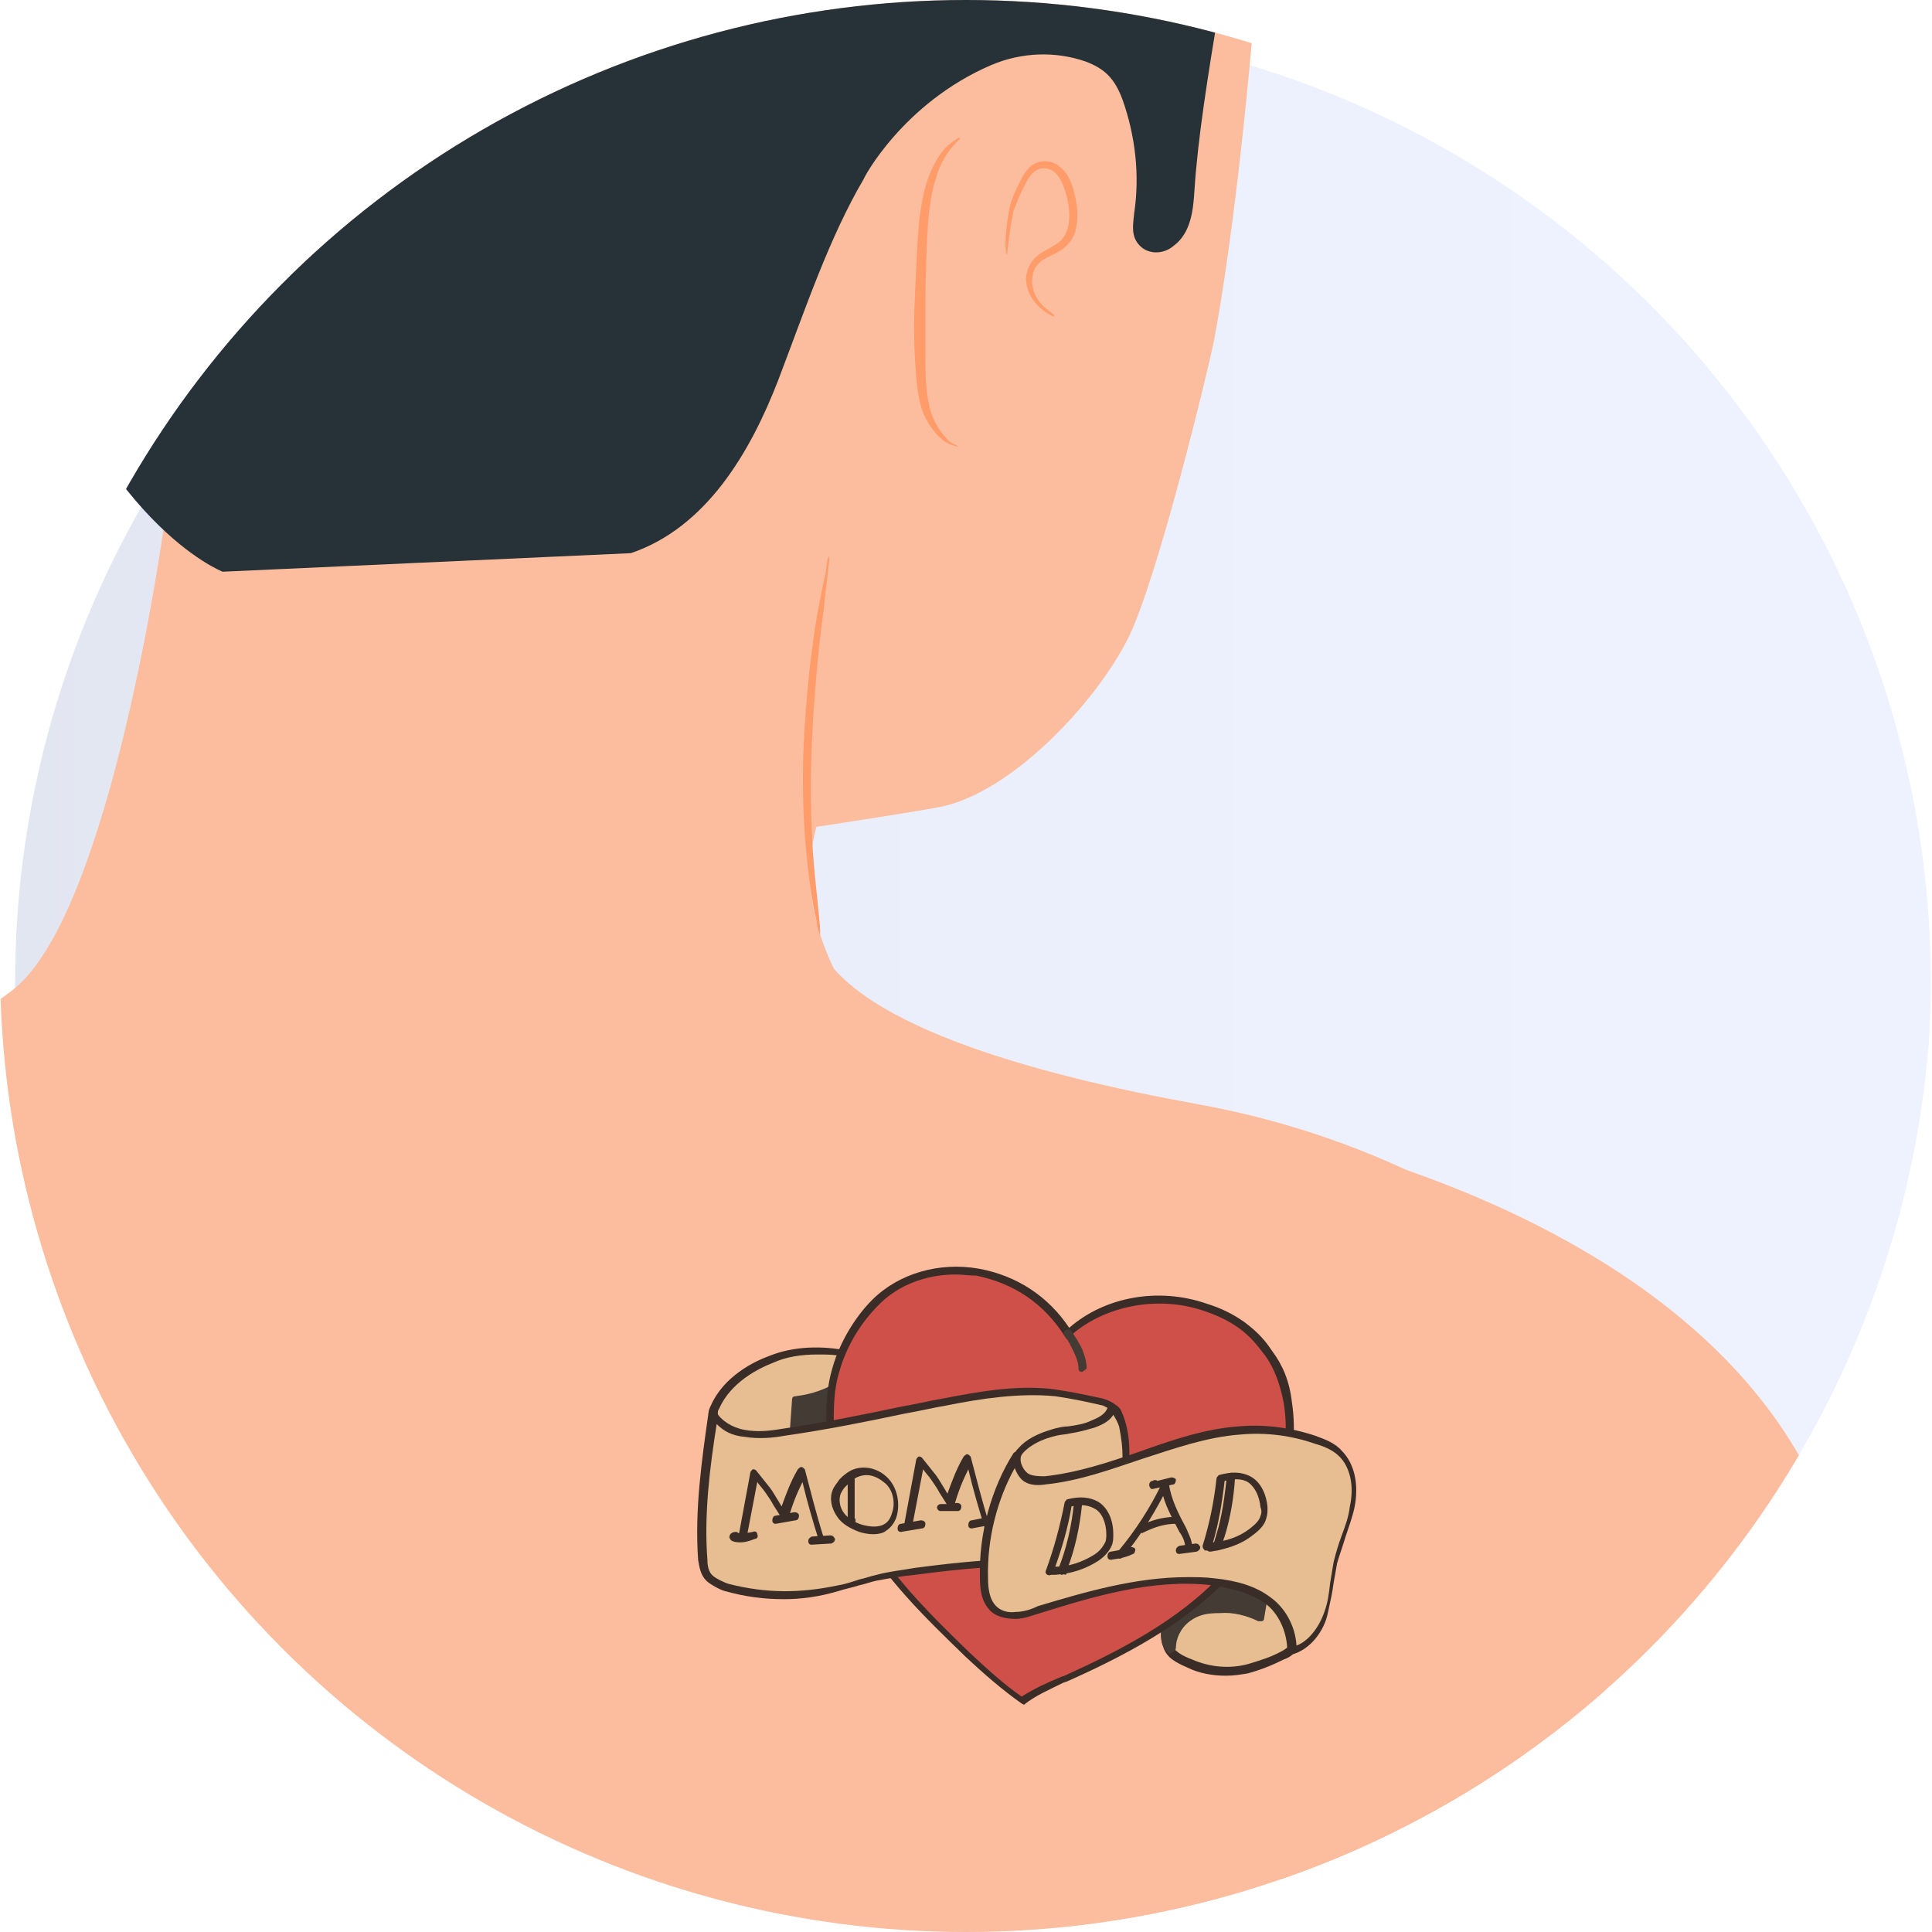 <?xml version="1.0" encoding="utf-8"?>
<!-- Generator: Adobe Illustrator 25.4.8, SVG Export Plug-In . SVG Version: 6.00 Build 0)  -->
<svg version="1.1" id="Layer_1" xmlns="http://www.w3.org/2000/svg" xmlns:xlink="http://www.w3.org/1999/xlink" x="0px" y="0px"
	 viewBox="0 0 166.6 166.6" style="enable-background:new 0 0 166.6 166.6;" xml:space="preserve">
<style type="text/css">
	.st0{clip-path:url(#SVGID_00000015339351015519822160000003972279242927309233_);}
	.st1{opacity:0.18;}
	.st2{fill:url(#SVGID_00000025439553750483339330000012409580363012245691_);}
	.st3{fill:#FBBD9D;}
	.st4{fill:#FF9C6A;}
	.st5{fill:#263238;}
	.st6{fill:#FF735D;}
	.st7{fill:#375A64;}
	.st8{opacity:0.84;}
	.st9{fill:#E2BE8E;}
	.st10{fill:#171111;}
	.st11{fill:#222220;}
	.st12{fill:#C63B38;}
</style>
<g>
	<g>
		<defs>
			<circle id="SVGID_1_" cx="83.3" cy="83.3" r="83.3"/>
		</defs>
		<clipPath id="SVGID_00000060022144619389460850000016793059054595212456_">
			<use xlink:href="#SVGID_1_"  style="overflow:visible;"/>
		</clipPath>
		<g style="clip-path:url(#SVGID_00000060022144619389460850000016793059054595212456_);">
			<g class="st1">
				
					<linearGradient id="SVGID_00000106847024171155469640000013486987618500715162_" gradientUnits="userSpaceOnUse" x1="1.297" y1="996.697" x2="166.5" y2="996.697" gradientTransform="matrix(1 0 0 1 0 -912)">
					<stop  offset="0" style="stop-color:#5F74B1"/>
					<stop  offset="0.247" style="stop-color:#7A90D2"/>
					<stop  offset="0.49" style="stop-color:#8FA6EB"/>
					<stop  offset="0.713" style="stop-color:#9CB3FA"/>
					<stop  offset="0.894" style="stop-color:#A0B7FF"/>
				</linearGradient>
				<circle style="fill:url(#SVGID_00000106847024171155469640000013486987618500715162_);" cx="83.9" cy="84.7" r="82.6"/>
			</g>
			<g>
				<g>
					<path class="st3" d="M140.2,113.8c-10.2-9.8-23.1-16.1-37-18.6c-13.8-2.5-30.7-7-33-14.6c-3.6-11.6-1.5-27.6-1.5-27.6
						l-54.6-7.4c0,0-4.5,32.7-12.8,39.6s-34.9,12-40.6,16.6c-5.6,4.6-32.4,40.3-32.4,40.3S-52,201.5-51,209.4
						c0.9,7.9,15.7,82,15.7,92.9c-0.1,10.9-9.1,28.5-9.1,28.5h159.3l-9.7-32c1.2-3.1,18.8-109.9,22.3-123.6c0.2,0.3,0.4,0.5,0.5,0.6
						l18.5-53.6C145.8,120,143.4,116.9,140.2,113.8z"/>
				</g>
				<g>
					<g>
						<g>
							<path class="st4" d="M37.2,303c-0.2,0-0.6-19.4-0.9-43.3c-0.3-23.9-0.4-43.3-0.2-43.3c0.2,0,0.6,19.4,0.9,43.3
								C37.3,283.6,37.4,303,37.2,303z"/>
						</g>
					</g>
				</g>
				<g>
					<g>
						<g>
							<path class="st4" d="M20.1,163.2c0,0,0,0.8-0.1,2.3c0,0.7-0.1,1.6-0.3,2.7c-0.2,1-0.3,2.2-0.6,3.5c-0.3,1.3-0.6,2.7-1,4.2
								c-0.4,1.5-1,3.1-1.6,4.7c-1.3,3.3-3,6.7-5.1,10.2c-2.2,3.4-4.6,6.4-6.9,9c-1.2,1.2-2.4,2.5-3.6,3.5c-1.1,1.1-2.3,2-3.3,2.8
								c-1,0.8-2,1.5-2.9,2.1s-1.6,1.1-2.3,1.4c-1.3,0.7-2,1.1-2,1.1s0.6-0.5,1.9-1.3c0.6-0.4,1.4-0.9,2.2-1.5s1.8-1.3,2.8-2.1
								c1-0.8,2.1-1.7,3.2-2.8c1.2-1,2.3-2.2,3.5-3.5c2.3-2.6,4.7-5.6,6.8-8.9c2.1-3.4,3.8-6.8,5.1-10c0.6-1.6,1.2-3.2,1.6-4.6
								c0.5-1.5,0.8-2.9,1.1-4.1c0.3-1.3,0.5-2.4,0.7-3.5c0.2-1,0.3-1.9,0.4-2.6C19.9,164,20,163.2,20.1,163.2z"/>
						</g>
					</g>
				</g>
				<g>
					<g>
						<path class="st3" d="M105.3,96.7c0,0,43.4,6.5,52.9,35.7c11.2,34.6,30.3,167.1,27.5,183.3c-0.4,2.4-2.5,15.3-2.5,15.3h-46.5
							l1.7-23.1c0,0-17.7-101.1-18.7-107.5s-6.9-6.4-6.9-6.4L105.3,96.7z"/>
					</g>
					<g>
						<g>
							<path class="st4" d="M128.3,155.8c0,0,0,0.3,0,0.8c0,0.5-0.1,1.3-0.2,2.2c-0.2,1.9-0.4,4.6-0.8,8c-0.7,6.7-1.9,16-3.5,26.1
								s-3.4,19.4-4.8,25.9c-0.7,3.3-1.3,6-1.7,7.8c-0.2,0.9-0.4,1.6-0.5,2.1c-0.1,0.5-0.2,0.7-0.2,0.7s0-0.3,0.1-0.8
								c0.1-0.5,0.2-1.2,0.4-2.1c0.4-1.9,0.9-4.6,1.6-7.9c1.3-6.6,3-15.8,4.6-25.9s2.8-19.4,3.6-26.1c0.4-3.3,0.7-6,0.9-8
								c0.1-0.9,0.2-1.6,0.3-2.2C128.2,156.1,128.3,155.8,128.3,155.8z"/>
						</g>
					</g>
				</g>
				<g>
					<g>
						<path class="st3" d="M-25,96.1c0,0-48.8,8.7-64.5,37.5c-17.5,31.9-28.5,163.7-25.7,179.9c0.4,2.4,2.8,17.5,2.8,17.5h46.4
							l-1.9-25.3c0,0,17.7-101.1,18.7-107.5c1-6.5,6.9-6.4,6.9-6.4L-25,96.1z"/>
					</g>
					<g>
						<g>
							<path class="st4" d="M-59.7,156.2c0,0,0.1,0.3,0.1,0.8c0.1,0.6,0.2,1.3,0.3,2.3c0.2,2,0.6,4.8,1.1,8.4
								c1,7.1,2.5,16.8,4.4,27.4c1.9,10.7,3.6,20.4,4.7,27.3c0.6,3.5,1,6.4,1.3,8.3c0.1,1,0.2,1.7,0.3,2.3c0.1,0.5,0.1,0.8,0.1,0.8
								s-0.1-0.3-0.2-0.8c-0.1-0.6-0.2-1.3-0.4-2.3c-0.3-2-0.8-4.8-1.4-8.3c-1.3-7.1-3-16.7-4.9-27.3c-1.9-10.7-3.4-20.4-4.2-27.4
								c-0.4-3.5-0.8-6.4-0.9-8.4c-0.1-1-0.1-1.7-0.2-2.3C-59.7,156.5-59.7,156.2-59.7,156.2z"/>
						</g>
					</g>
				</g>
			</g>
			<g>
				<g>
					<g>
						<path class="st3" d="M104.7,29.3c3.2-16.9,7.8-67.9,1.1-67.9L30.6,9.1C22.2,28.9,10.3,72,10.3,72l66.2,18.7
							c-5.4-6.8-7.8-13.2-6.1-19.4c0,0,7.3-1.1,10.6-1.7c6.2-1.2,13.5-9,16.3-14.6C99.9,49.7,104.3,31.4,104.7,29.3z"/>
					</g>
				</g>
				<g>
					<g>
						<path class="st5" d="M85.5,5.6c2.6-1.1,5.5-1.2,8.1-0.3c1.6,0.6,2.5,1.4,3.2,3.3c1.1,3.1,1.5,6.5,1,9.8c-0.1,1-0.3,2,0.5,2.8
							c0.8,0.8,2.1,0.7,2.9,0c1.5-1.1,1.7-3.1,1.8-4.8c0.6-9.2,3.5-21.3,4.1-30.6l0,0c0.2-0.9,0.3-1.9,0.5-2.8
							c1.9-12.8,2.1-21.5-4.8-36.5c-6.9-15.1-27.8-22.3-39.2-25c-11.4-2.7-26.3-1-42.9,7.8C4.1-62.2-3.9-31.2-3.9-31.2
							s-2.2,5.1-2,19.4C-5.8,2.4-5,3.2,1.8,24.2c6.7,21,17.4,25.1,17.4,25.1l35.2-1.6c6.5-2.2,10.3-8.7,12.7-14.9
							c2.4-6.3,4.4-12.3,7.4-17.4C74.4,15.5,77.8,8.9,85.5,5.6z"/>
					</g>
				</g>
				<g>
					<g>
						<path class="st6" d="M4.4-62.1c8.1-3.5,16-2.6,21.3,4.7c4.6,6.2,6.8,13.1,5,20.5c-1.8,7.5-8.9,13.6-16.6,13.5
							c-4.8,0.1-9.3-2.2-12.8-5.4c-5.1-4.8-8-12.1-7-19C-4.6-54.8-2.4-60,4.4-62.1"/>
					</g>
				</g>
				<g>
					<g>
						<path class="st5" d="M27.6-41.4c-3.7-9.4-7.3-19.2-18.3-22.1c-18.5-6.4-24.7-3.3-33.6,1c-5.3,2.5-10.2,11.7-11.8,17.3
							c-1.8,6.5,0.1,13.6,4.2,18.9s10.2,8.8,16.7,10.4c1.6,0.4,3.4,0.8,4.7,1.8c2.7,2.2,2.5,6.7,0.4,9.5s-5.4,4.4-8.6,5.8
							c8.8,3.7,20,0.4,25.4-7.4C7-1.8,5.2,2.8,2.1,6.1c9.5-3.4,18-9.9,22.9-18.6S31.3-32.1,27.6-41.4z"/>
					</g>
				</g>
				<g>
					<g>
						<g>
							<path class="st7" d="M9.4-63.5c0,0,0.1,0,0.4,0.1c0.3,0.1,0.7,0.2,1.2,0.3c1,0.3,2.5,0.9,4.2,1.9s3.7,2.7,5.4,4.9
								c1.8,2.3,3.4,5.1,4.8,8.4c0.7,1.6,1.4,3.4,2.2,5.2c0.7,1.8,1.4,3.8,1.9,5.9c0.9,4.2,1,8.8,0.1,13.5
								c-0.9,4.7-2.8,9.5-5.8,13.7c-3,4.3-6.9,8.1-11.5,11.1c-3.2,2.1-6.5,3.7-10,5L0.8,7l1-1.1C5,2.5,6.6-2.1,6.5-6.4l0.7,0.2
								C4-1.7-0.8,1.1-5.5,2.2s-9.4,0.7-13.2-0.9l-0.6-0.2l0.6-0.2c3.6-1.6,6.9-3.3,8.7-6c1.7-2.6,1.7-5.7,0.7-7.6
								c-1.1-1.9-3-2.5-4.1-2.8c-0.5-0.2-1-0.3-1.3-0.4C-15-16-15.1-16-15.1-16s0.2,0,0.5,0.1c0.3,0.1,0.7,0.2,1.3,0.3
								c0.6,0.1,1.3,0.3,2.1,0.7c0.8,0.4,1.6,1.1,2.2,2.1c1.2,2,1.2,5.2-0.6,8s-5.2,4.6-8.8,6.2V0.9c3.6,1.4,8.1,1.9,12.7,0.7
								c4.6-1.1,9.2-3.8,12.3-8.2l0.6-0.8v1.1C7.3-1.9,5.6,2.8,2.4,6.4L2,5.8C5.4,4.6,8.7,3,11.8,0.9c4.5-3,8.4-6.7,11.3-10.9
								s4.8-8.9,5.7-13.5c0.9-4.6,0.8-9.2,0-13.3c-0.4-2.1-1.1-4-1.8-5.8s-1.4-3.6-2.1-5.2c-1.4-3.3-3-6.1-4.7-8.4
								c-1.7-2.3-3.6-3.9-5.3-5C11.6-63,9.3-63.4,9.4-63.5z"/>
						</g>
					</g>
				</g>
				<g>
					<g>
						<g>
							<path class="st7" d="M24.2-41.3c0,0,0,0.1-0.1,0.3c-0.1,0.2-0.2,0.5-0.4,0.9c-0.3,0.8-0.9,1.9-1.6,3.3
								c-1.6,2.8-4.1,6.7-8.4,10.5C11.7-24.4,9-22.6,6-21.2c-3.1,1.4-6.7,2.4-10.5,2.6s-7.9-0.4-11.6-2.2c-3.8-1.7-7.1-4.8-9.3-8.6
								s-3.2-8.2-2.6-12.4c0.5-4.2,2.7-7.8,5.3-10.6c2.6-2.8,5.7-4.8,8.7-6.2s6.1-2.3,8.9-2.8c5.6-1,10.3-0.4,13.4,0.3
								c0.8,0.2,1.5,0.4,2,0.5c0.6,0.2,1.1,0.3,1.5,0.5c0.4,0.1,0.6,0.3,0.9,0.3c0.2,0.1,0.3,0.1,0.3,0.1s-0.1,0-0.3-0.1
								c-0.2-0.1-0.5-0.2-0.9-0.3c-0.4-0.1-0.9-0.3-1.5-0.4c-0.6-0.2-1.3-0.3-2-0.5C5.2-61.5,0.5-61.9-5-60.9
								c-2.8,0.5-5.8,1.4-8.8,2.8s-6,3.4-8.5,6.1s-4.6,6.2-5.1,10.2s0.4,8.3,2.6,11.9c2.1,3.7,5.3,6.6,9,8.3
								c3.6,1.7,7.6,2.3,11.3,2.2s7.2-1.1,10.2-2.4c3-1.4,5.6-3.1,7.7-4.9c4.3-3.7,6.9-7.6,8.5-10.3c0.8-1.4,1.4-2.5,1.7-3.2
								c0.2-0.3,0.3-0.6,0.4-0.9C24.1-41.2,24.1-41.3,24.2-41.3z"/>
						</g>
					</g>
				</g>
				<g>
					<g>
						<g>
							<path class="st7" d="M28.1-43.9c0,0,0.3-0.1,0.9-0.2c0.6-0.1,1.4-0.3,2.6-0.3c2.2-0.2,5.5-0.4,9.5-0.1
								c8,0.5,18.9,3.4,29.6,9.2s19.5,12.8,25.5,17.8c3.1,2.6,5.5,4.7,7.2,6.1c0.8,0.7,1.4,1.3,1.9,1.7c0.4,0.4,0.7,0.6,0.6,0.6
								c0,0-0.3-0.2-0.7-0.5c-0.5-0.4-1.2-0.9-2-1.6c-1.8-1.5-4.3-3.5-7.3-6c-6.2-5-14.9-11.8-25.5-17.6S49-43.5,41.1-44.1
								c-4-0.4-7.2-0.3-9.4-0.2c-1.1,0-2,0.2-2.6,0.2C28.4-43.9,28.1-43.9,28.1-43.9z"/>
						</g>
					</g>
				</g>
				<g>
					<g>
						<g>
							<path class="st7" d="M105.8-45.4c0,0-0.3,0-0.8-0.2c-0.6-0.2-1.3-0.4-2.1-0.7c-0.9-0.3-2.1-0.7-3.4-1.1
								c-1.3-0.4-2.8-0.9-4.5-1.4c-1.7-0.5-3.5-1-5.6-1.4c-2-0.5-4.2-0.9-6.4-1.3c-4.6-0.8-9.6-1.4-15-1.7
								c-5.3-0.3-10.4-0.2-15.1,0.1c-2.3,0.2-4.5,0.3-6.6,0.6c-2.1,0.2-4,0.5-5.7,0.8c-1.7,0.2-3.3,0.6-4.7,0.8
								c-1.4,0.2-2.5,0.5-3.5,0.7c-0.9,0.2-1.6,0.4-2.2,0.5c-0.5,0.1-0.8,0.1-0.8,0.1s0.3-0.1,0.7-0.3c0.6-0.2,1.3-0.4,2.2-0.6
								c0.9-0.3,2.1-0.6,3.5-0.9c1.4-0.3,2.9-0.7,4.7-0.9c1.7-0.3,3.6-0.6,5.7-0.9c2.1-0.3,4.3-0.5,6.6-0.7
								c4.7-0.3,9.8-0.4,15.2-0.1s10.5,1,15,1.8c2.3,0.5,4.5,0.9,6.5,1.4s3.9,1,5.6,1.5s3.2,1,4.5,1.5c1.3,0.4,2.5,0.9,3.4,1.2
								s1.5,0.6,2.1,0.9C105.5-45.5,105.8-45.4,105.8-45.4z"/>
						</g>
					</g>
				</g>
				<g>
					<g>
						<g>
							<path class="st4" d="M71.5,48c0.1,0-0.2,1.8-0.5,4.8c-0.4,2.9-0.8,7-1,11.5c-0.2,4.5,0,8.6,0.3,11.5s0.5,4.7,0.4,4.8
								c0,0-0.2-0.4-0.3-1.2c-0.2-0.8-0.4-2-0.6-3.5c-0.4-2.9-0.7-7-0.5-11.6c0.2-4.5,0.7-8.6,1.2-11.5c0.3-1.5,0.5-2.6,0.7-3.4
								C71.3,48.4,71.4,48,71.5,48z"/>
						</g>
					</g>
				</g>
				<g>
					<g>
						<g>
							<path class="st4" d="M82.6,38.5c0,0-0.4,0-1.1-0.4c-0.6-0.4-1.4-1.3-1.9-2.5c-0.5-1.3-0.6-2.9-0.7-4.6
								c-0.1-1.7-0.1-3.6,0-5.6c0.2-4,0.2-7.6,1.2-10.2c0.5-1.3,1.1-2.2,1.7-2.7s0.9-0.7,1-0.6c0.1,0.1-1.4,1-2.1,3.5
								c-0.8,2.4-0.8,6.1-0.9,10.1c0,2,0,3.9,0,5.6c0,1.7,0.1,3.3,0.5,4.5c0.4,1.2,1.1,2,1.6,2.5C82.2,38.3,82.6,38.4,82.6,38.5z"/>
						</g>
					</g>
				</g>
				<g>
					<g>
						<g>
							<path class="st4" d="M86.8,22c0,0-0.1-0.4-0.1-1c0-0.7,0.1-1.6,0.3-2.8c0.1-0.6,0.3-1.2,0.6-1.8c0.3-0.6,0.6-1.4,1.2-2
								c0.3-0.3,0.8-0.5,1.3-0.5s1,0.2,1.3,0.5c0.8,0.6,1.1,1.6,1.3,2.5c0.2,0.9,0.3,1.8,0.1,2.7c-0.1,0.9-0.8,1.7-1.5,2.1
								c-0.7,0.4-1.4,0.6-1.8,1.1c-0.4,0.4-0.5,1-0.5,1.6c0.1,1.1,0.7,1.8,1.2,2.2c0.5,0.4,0.8,0.6,0.7,0.7c0,0-0.4-0.1-0.9-0.5
								s-1.3-1.1-1.5-2.4c-0.1-0.6,0.1-1.4,0.6-2c0.5-0.6,1.3-0.9,1.9-1.3c1.3-0.7,1.4-2.5,1-4.1c-0.2-0.8-0.5-1.6-1-2.1
								c-0.6-0.5-1.3-0.5-1.8-0.1c-0.5,0.4-0.8,1.1-1.1,1.7c-0.3,0.6-0.5,1.2-0.7,1.7C86.9,20.6,86.9,22,86.8,22z"/>
						</g>
					</g>
				</g>
			</g>
			<g class="st8">
				<g>
					<g>
						<g>
							<g>
								<path class="st9" d="M62.3,122.9c-0.3-0.2-0.7-0.7-0.7-1.1c0-0.2,0.1-0.4,0.2-0.6c0.9-2,2.9-3.4,4.9-4.1
									c2.1-0.8,4.5-0.9,6.6-0.4c0.6,0.1,1,0.3,1.3,0.8c0.2,0.3,0.2,0.9,0.1,1.3c-0.1,1.3-0.2,2.5-0.3,3.8c-2.2,0.4-4.4,0.7-6.7,1
									c-0.9,0.1-1.9,0.2-2.8,0.2C63.9,123.7,62.9,123.5,62.3,122.9z"/>
								<path class="st10" d="M65.4,124.2c-0.2,0-0.4,0-0.6,0c-1.1-0.1-2.1-0.4-2.8-1l0,0c-0.3-0.2-0.8-0.8-0.9-1.3
									c0-0.3,0.1-0.5,0.2-0.7c1.1-2.5,3.7-3.8,5.1-4.3c2-0.8,4.5-0.9,6.8-0.4c0.6,0.1,1.2,0.3,1.5,1c0.2,0.3,0.2,0.8,0.2,1.5
									c-0.1,0.6-0.1,1.3-0.1,1.9c0,0.6-0.1,1.2-0.1,1.9c0,0.2-0.1,0.3-0.3,0.3c-2.2,0.4-4.5,0.7-6.7,1
									C67,124,66.2,124.2,65.4,124.2z M70.5,116.8c-1.4,0-2.7,0.2-3.8,0.7c-1.3,0.5-3.7,1.7-4.7,4c-0.1,0.1-0.1,0.3-0.1,0.4
									c0,0.2,0.3,0.6,0.6,0.8l0,0c0.6,0.5,1.4,0.8,2.4,0.8c0.9,0.1,1.7,0,2.7-0.2c2.1-0.3,4.3-0.6,6.4-1c0-0.6,0.1-1.1,0.1-1.6
									c0-0.6,0.1-1.2,0.1-1.9c0-0.5,0-0.9-0.1-1.1c-0.2-0.3-0.5-0.5-1-0.6C72.3,116.8,71.4,116.8,70.5,116.8z"/>
							</g>
							<g>
								<path class="st11" d="M74.3,117.3c0.3,0.4,0.4,1.2,0.4,1.8c0.1,1.3-0.1,2.3-0.4,3.5c0,0.1,0,0.1,0,0.2s-0.1,0.1-0.2,0.1
									c-1.9,0.3-3.8,0.6-5.6,0.8c0.1-0.9,0.1-1.9,0.2-2.8c2-0.2,4-1,5.3-2.8C74,117.8,74.1,117.4,74.3,117.3z"/>
								<path class="st11" d="M68.4,123.9c-0.1,0-0.2,0-0.2-0.1c-0.1-0.1-0.1-0.2-0.1-0.3l0.2-2.8c0-0.2,0.1-0.3,0.3-0.3
									c1.6-0.2,3.7-0.8,5.1-2.7c0-0.1,0.1-0.1,0.1-0.2c0.1-0.2,0.2-0.4,0.4-0.5c0.1-0.1,0.2-0.1,0.2-0.1c0.1,0,0.2,0.1,0.2,0.1
									c0.4,0.5,0.5,1.3,0.5,2c0.1,1.3-0.1,2.4-0.4,3.6c0,0.1,0,0.2-0.1,0.3c-0.1,0.2-0.3,0.2-0.4,0.2
									C72.2,123.4,70.3,123.7,68.4,123.9L68.4,123.9z M68.9,121.1l-0.1,2.1c1.7-0.2,3.5-0.5,5.2-0.8l0,0c0.3-1.1,0.5-2.1,0.4-3.4
									c0-0.3,0-0.7-0.1-1.1c0,0.1-0.1,0.1-0.1,0.2C72.7,120.1,70.6,120.8,68.9,121.1z"/>
							</g>
						</g>
						<g>
							<g>
								<path class="st9" d="M111.3,142.2c0.3-0.4,0.3-0.9,0.2-1.4c-0.1-0.5-0.4-0.9-0.7-1.3c-0.6-0.9-1.3-1.9-2.2-2.5
									c-0.8-0.4-1.7-0.6-2.5-0.7c-1.7-0.2-3.3-0.5-5-0.2c-0.2,1.2-0.4,2.5-0.6,3.7c-0.1,0.7-0.2,1.3,0,2c0.3,0.8,1.1,1.3,1.9,1.6
									c1.6,0.7,3.4,0.9,5,0.5c1.1-0.3,2-0.7,3-1.2C110.8,142.6,111.1,142.4,111.3,142.2z"/>
								<path class="st10" d="M105.7,144.5c-1.1,0-2.3-0.2-3.3-0.7c-0.9-0.4-1.8-0.8-2.1-1.8c-0.3-0.7-0.1-1.5,0-2.1l0.6-3.7
									c0-0.1,0.1-0.3,0.3-0.3c1.7-0.3,3.4,0,5.1,0.2c0.9,0.1,1.8,0.3,2.6,0.7c1.1,0.6,1.7,1.7,2.3,2.6c0.3,0.4,0.6,0.9,0.7,1.4
									c0.2,0.6,0.1,1.3-0.3,1.7l0,0c-0.2,0.3-0.6,0.5-0.9,0.6c-1,0.5-2,0.9-3.1,1.2C107,144.4,106.4,144.5,105.7,144.5z
									 M101.5,136.4l-0.5,3.5c-0.1,0.6-0.2,1.2,0,1.8c0.2,0.7,1,1.1,1.8,1.4c1.6,0.7,3.3,0.8,4.8,0.4c1-0.3,2-0.6,2.9-1.1
									c0.2-0.1,0.5-0.3,0.7-0.5l0,0c0.2-0.3,0.3-0.7,0.1-1.1c-0.1-0.4-0.4-0.8-0.6-1.2c-0.6-0.9-1.2-1.8-2.1-2.4
									c-0.7-0.4-1.6-0.5-2.4-0.7C104.5,136.4,103,136.2,101.5,136.4z M111.3,142.2L111.3,142.2L111.3,142.2z"/>
							</g>
							<g>
								<path class="st11" d="M100.5,139.4c-0.1,0.5-0.2,1-0.2,1.5c0,0.5,0.2,1,0.5,1.4c0-1,0.5-2,1.3-2.6s1.7-0.7,2.8-0.7
									c1.2,0,2.4,0.2,3.5,0.7c0.2-0.7,0.3-1.5,0.3-2.3c-2.3-1.3-5.1-1.7-7.7-1.1C100.8,137.4,100.7,138.3,100.5,139.4z"/>
								<path class="st11" d="M100.9,142.6c-0.1,0-0.2,0-0.2-0.1c-0.4-0.4-0.6-0.9-0.6-1.6c0-0.5,0.1-1.1,0.2-1.6
									c0.1-0.5,0.2-1,0.3-1.5c0.1-0.5,0.2-1,0.3-1.6c0-0.1,0.1-0.2,0.2-0.3c2.7-0.6,5.6-0.2,8,1.1c0.1,0.1,0.2,0.2,0.2,0.3
									c0,0.8-0.2,1.6-0.3,2.3c0,0.1-0.1,0.2-0.2,0.2c-0.1,0-0.2,0-0.3,0c-1-0.5-2.2-0.8-3.3-0.7c-1,0-1.8,0.1-2.6,0.7
									c-0.8,0.6-1.2,1.5-1.2,2.3c0,0.1-0.1,0.3-0.2,0.3C101,142.6,100.9,142.6,100.9,142.6z M101.3,136.6
									c-0.1,0.5-0.2,0.9-0.2,1.3c-0.1,0.5-0.2,1-0.3,1.6l0,0c-0.1,0.5-0.2,0.9-0.2,1.4c0,0.1,0,0.2,0,0.3c0.2-0.7,0.7-1.3,1.3-1.8
									c0.9-0.7,1.9-0.7,2.9-0.8c1.1,0,2.2,0.2,3.2,0.6c0.1-0.5,0.2-1.1,0.2-1.6C106.2,136.5,103.7,136.1,101.3,136.6z
									 M100.5,139.4L100.5,139.4L100.5,139.4z"/>
							</g>
						</g>
					</g>
					<g>
						<g>
							<path class="st12" d="M88.3,146.6c1.2-0.8,2.5-1.4,3.8-2c5-2.3,10-4.9,13.7-8.9c3.8-4,6.3-9.5,5.4-14.9
								c-0.2-1.5-0.8-3-1.7-4.2c-0.7-0.9-1.2-1.6-2.4-2.4c-1-0.7-2-1.1-3.2-1.6c-4-1.4-8.7-0.6-11.7,2.3c-2-3.1-4.7-4.7-7.8-5.3
								c-3.2-0.6-6.6,0.3-8.9,2.6c-1.5,1.5-2.7,3.6-3.4,5.7c-0.5,1.9-0.6,3.8-0.5,5.7c0.1,2.6,1.1,5.1,2.3,7.4c2.3,4.5,6,8,9.6,11.5
								C85,144.1,86.6,145.5,88.3,146.6z"/>
							<path class="st10" d="M88.3,147l-0.2-0.1c-1.7-1.2-3.3-2.6-4.8-4c-3.4-3.3-7.3-7-9.7-11.6c-1.5-2.8-2.2-5.2-2.3-7.6
								c-0.1-1.8-0.1-3.8,0.5-5.8c0.6-2.1,1.9-4.3,3.4-5.8c2.3-2.3,5.8-3.3,9.2-2.7c3.3,0.6,6,2.4,7.8,5.1c3.1-2.7,7.7-3.5,11.8-2.1
								c1.3,0.4,2.3,0.9,3.3,1.6c1.2,0.9,1.8,1.6,2.4,2.5c0.9,1.2,1.5,2.6,1.7,4.4c0.8,5.1-1.2,10.8-5.5,15.2
								c-3.9,4.1-9.2,6.8-13.9,8.9l-0.3,0.1C90.5,145.7,89.3,146.2,88.3,147L88.3,147z M82.4,109.9c-2.5,0-5,0.9-6.7,2.7
								c-1.5,1.5-2.7,3.5-3.3,5.6c-0.6,1.9-0.5,3.8-0.5,5.6c0.1,2.3,0.8,4.6,2.2,7.3c2.4,4.5,6.2,8.2,9.5,11.4
								c1.4,1.3,2.9,2.7,4.5,3.8c1.1-0.7,2.2-1.2,3.4-1.7l0.3-0.1c4.6-2.1,9.8-4.7,13.6-8.8c4.1-4.3,6.1-9.8,5.3-14.7
								c-0.3-1.6-0.8-3-1.6-4.1c-0.7-0.9-1.2-1.6-2.3-2.4c-1-0.7-1.9-1.1-3.1-1.5c-3.9-1.3-8.5-0.4-11.4,2.2l-0.3,0.3l-0.2-0.3
								c-1.8-2.8-4.3-4.5-7.6-5.2C83.6,110,83,109.9,82.4,109.9z"/>
						</g>
						<g>
							<path class="st11" d="M93.3,118.3c-0.2,0-0.3-0.1-0.3-0.3c0-0.5-0.2-1-0.4-1.4c-0.3-0.6-0.4-0.9-0.8-1.4
								c-0.1-0.1-0.1-0.4,0.1-0.5c0.1-0.1,0.4-0.1,0.5,0.1c0.4,0.6,0.6,0.9,0.9,1.5c0.2,0.5,0.4,1.1,0.4,1.7
								C93.6,118.1,93.5,118.2,93.3,118.3L93.3,118.3z"/>
						</g>
					</g>
				</g>
				<g>
					<g>
						<g>
							<g>
								<path class="st9" d="M67.6,123.6c-1.1,0.2-2.3,0.3-3.4,0.1c-1.1-0.2-2.2-0.8-2.7-1.8c-0.6,4.2-1.2,8.4-0.9,12.6
									c0,0.6,0.1,1.2,0.6,1.6c0.3,0.3,1.1,0.7,1.5,0.8c3.3,0.8,6.2,0.8,9.5,0.1c1.1-0.2,2.2-0.6,3.4-0.9c1.1-0.3,2.2-0.4,3.3-0.6
									c5.5-0.7,11.2-1.2,16.6-0.2c0.5-2,0.9-4.1,1.1-6.1c0.3-2.5,0.8-5.1-0.3-7.3c-0.1-0.2-0.4-0.4-0.6-0.6
									c-0.2-0.1-0.5-0.3-0.7-0.4c-1.4-0.3-2.7-0.6-4.1-0.8c-3.2-0.3-6.4,0.2-9.5,0.8C76.8,121.9,72.2,123,67.6,123.6z"/>
								<path class="st10" d="M67.6,137.9c-1.7,0-3.3-0.2-5.1-0.7c-0.4-0.1-1.3-0.6-1.6-0.9c-0.5-0.5-0.6-1.2-0.7-1.8
									c-0.3-4.3,0.3-8.5,0.9-12.7c0-0.1,0.1-0.3,0.3-0.3c0.1,0,0.3,0,0.3,0.2c0.5,0.8,1.4,1.4,2.5,1.6c1.1,0.2,2.1,0.1,3.3-0.1
									l0,0c3.4-0.5,6.9-1.2,10.2-1.9c1.2-0.2,2.4-0.5,3.6-0.7c3.1-0.6,6.4-1.2,9.6-0.8c1.4,0.2,2.8,0.5,4.2,0.8
									c0.3,0.1,0.6,0.2,0.9,0.4c0.3,0.2,0.6,0.4,0.7,0.7c1,2.2,0.7,4.7,0.4,7l-0.1,0.5c-0.2,1.9-0.6,4-1.2,6.2
									c0,0.2-0.2,0.3-0.4,0.2c-5.5-1-11.2-0.5-16.5,0.2c-1.1,0.1-2.2,0.3-3.3,0.5c-0.5,0.1-1,0.3-1.5,0.4
									c-0.6,0.2-1.2,0.3-1.8,0.5C70.6,137.7,69.1,137.9,67.6,137.9z M61.8,122.8c-0.6,3.8-1.1,7.8-0.8,11.7c0,0.5,0.1,1.1,0.5,1.4
									c0.2,0.2,1,0.6,1.4,0.7c3.2,0.8,6.1,0.8,9.4,0.1c0.6-0.1,1.2-0.3,1.8-0.5c0.5-0.1,1-0.3,1.5-0.4c1.1-0.3,2.2-0.4,3.3-0.6
									c5.3-0.7,11-1.2,16.4-0.3c0.5-2,0.8-4,1.1-5.8l0.1-0.5c0.3-2.3,0.6-4.6-0.3-6.6c-0.1-0.2-0.4-0.4-0.5-0.5
									c-0.2-0.1-0.4-0.2-0.6-0.3c-1.3-0.3-2.7-0.6-4.1-0.8c-3.1-0.3-6.4,0.2-9.4,0.8c-1.2,0.2-2.4,0.5-3.6,0.7
									c-3.3,0.7-6.8,1.4-10.3,1.9l0,0c-1.1,0.2-2.3,0.3-3.5,0.1C63.1,123.8,62.4,123.4,61.8,122.8z M67.6,123.6L67.6,123.6
									L67.6,123.6z"/>
							</g>
							<g>
								<g>
									<path class="st9" d="M91.2,127.7c-0.8,0.1-1.6,0.2-2.3-0.1c-0.7-0.3-1.3-1.1-1.2-1.8c0.1-0.3,0.2-0.5,0.4-0.8
										c0.7-0.9,1.8-1.3,2.9-1.6c1.1-0.2,2.2-0.3,3.3-0.7c0.7-0.2,1.4-0.6,1.6-1.3c0.5,0.2,0.8,1,0.9,1.5c0.2,1,0.3,1.8,0.3,2.7
										c0,0.1,0,0.2-0.1,0.3c-0.1,0.1-0.3,0.1-0.4,0.2C94.9,126.9,93,127.4,91.2,127.7z"/>
									<path class="st10" d="M90,128.2c-0.4,0-0.9-0.1-1.3-0.2c-0.8-0.3-1.6-1.3-1.4-2.2c0.1-0.3,0.2-0.6,0.5-0.9
										c0.7-0.8,1.7-1.3,3.1-1.7c0.4-0.1,0.8-0.2,1.2-0.2c0.7-0.1,1.4-0.2,2-0.5c0.5-0.2,1.2-0.5,1.4-1.1c0-0.1,0.1-0.2,0.2-0.2
										c0.1,0,0.2,0,0.3,0c0.7,0.4,1,1.6,1,1.7c0.2,1,0.3,1.8,0.3,2.8c0,0.1,0,0.3-0.1,0.4c-0.1,0.2-0.3,0.2-0.5,0.3h-0.1
										c-1.7,0.7-3.6,1.3-5.5,1.6l0,0C90.8,128.1,90.4,128.2,90,128.2z M96,122c-0.3,0.5-0.8,0.8-1.6,1.1
										c-0.7,0.2-1.4,0.4-2.1,0.5c-0.4,0.1-0.8,0.1-1.2,0.2c-1.3,0.3-2.2,0.8-2.8,1.4c-0.2,0.2-0.3,0.4-0.3,0.6
										c-0.1,0.6,0.4,1.2,1,1.5c0.7,0.3,1.4,0.2,2.2,0.1l0,0c1.8-0.3,3.6-0.8,5.3-1.5c0,0,0.1,0,0.2-0.1h0.1c0,0,0,0,0-0.1
										c0-0.9-0.1-1.7-0.3-2.7C96.4,122.7,96.2,122.3,96,122z"/>
								</g>
								<g>
									<path class="st9" d="M115.2,134.8c0.4-1.6,1.1-3.1,1.4-4.7c0.3-1.6,0.1-3.5-1-4.6c-0.6-0.6-1.4-0.9-2.2-1.2
										c-2.1-0.7-4.3-1-6.5-0.8c-5.8,0.4-11,3.8-16.8,4.3c-0.6,0.1-1.1,0.1-1.6-0.2c-0.6-0.3-1-1.2-0.9-1.9
										c-1.9,3-2.9,6.9-2.8,10.5c0,0.9,0.1,2,0.8,2.6c0.5,0.5,1.2,0.6,1.9,0.6c0.7,0,1.4-0.3,2-0.5c4.8-1.6,9.9-3,15-2.4
										c1.6,0.2,3.3,0.6,4.6,1.5c1.4,0.9,2.2,2.7,2.2,4.4c1.4-0.3,2.6-1.9,3-3.3C114.7,137.7,114.9,136.2,115.2,134.8z"/>
									<path class="st10" d="M111.3,142.7c-0.1,0-0.2,0-0.2-0.1c-0.1-0.1-0.1-0.2-0.1-0.3c0-1.6-0.8-3.3-2-4.1
										c-1.1-0.8-2.6-1.2-4.5-1.5c-5.1-0.6-10.3,1-14.8,2.4c-0.7,0.2-1.4,0.5-2.1,0.5c-0.9,0-1.7-0.2-2.2-0.7
										c-0.8-0.8-0.9-1.9-0.9-2.9c-0.1-3.8,1-7.7,2.9-10.7c0.1-0.1,0.3-0.2,0.4-0.1c0.1,0.1,0.2,0.2,0.2,0.4
										c-0.1,0.5,0.3,1.3,0.7,1.5c0.4,0.2,1,0.2,1.4,0.2c2.8-0.3,5.5-1.2,8.1-2.1c2.8-1,5.7-2,8.6-2.2c2.2-0.2,4.5,0.1,6.6,0.8
										c0.8,0.3,1.7,0.6,2.3,1.3c1.1,1.1,1.5,2.9,1.1,4.9c-0.2,0.9-0.5,1.7-0.8,2.6c-0.2,0.7-0.5,1.5-0.7,2.2l0,0
										c-0.1,0.6-0.2,1.1-0.3,1.7c-0.1,0.8-0.3,1.7-0.5,2.6C114.2,140.6,113,142.3,111.3,142.7
										C111.4,142.7,111.4,142.7,111.3,142.7z M102.4,136c0.8,0,1.5,0,2.3,0.1c2,0.2,3.6,0.7,4.8,1.6c1.3,0.9,2.2,2.5,2.3,4.2
										c1.1-0.4,2-1.7,2.4-2.9c0.3-0.8,0.4-1.6,0.5-2.5c0.1-0.6,0.2-1.2,0.3-1.8l0,0c0.2-0.8,0.4-1.5,0.7-2.3
										c0.3-0.8,0.6-1.6,0.7-2.5c0.4-1.8,0-3.4-0.9-4.3c-0.6-0.6-1.4-0.9-2.1-1.1c-2-0.7-4.2-1-6.4-0.8c-2.9,0.2-5.7,1.2-8.5,2.1
										c-2.7,0.9-5.4,1.9-8.3,2.2c-0.6,0.1-1.3,0.1-1.8-0.2c-0.4-0.2-0.7-0.7-0.9-1.2c-1.5,2.7-2.4,6.1-2.3,9.5
										c0,0.8,0.1,1.8,0.7,2.4c0.4,0.4,1,0.6,1.7,0.5c0.6,0,1.3-0.2,1.9-0.5C93.5,137.3,97.9,136,102.4,136z"/>
								</g>
							</g>
						</g>
					</g>
					<g>
						<g>
							<g>
								<g>
									<path class="st10" d="M70.9,133c-0.1,0-0.3-0.1-0.3-0.2c-0.5-1.6-1-3.3-1.4-5c-0.5,1-0.9,2-1.2,3.1c0,0.1-0.1,0.2-0.3,0.2
										c-0.1,0-0.3,0-0.3-0.2l-0.7-1.1c-0.2-0.4-0.5-0.8-0.7-1.1s-0.5-0.6-0.7-0.9l-0.9,4.7c0,0.2-0.2,0.3-0.4,0.3
										c-0.2,0-0.3-0.2-0.3-0.4l1-5.4c0-0.1,0.1-0.2,0.2-0.3c0.1,0,0.2,0,0.3,0.1c0.4,0.5,0.8,1,1.2,1.5c0.3,0.4,0.5,0.8,0.7,1.1
										l0.3,0.5c0.4-1.1,0.8-2.2,1.4-3.2c0.1-0.1,0.2-0.2,0.3-0.2c0.1,0,0.2,0.1,0.3,0.2c0.5,1.9,1,3.9,1.6,5.8
										C71.3,132.7,71.2,132.9,70.9,133C71,133,71,133,70.9,133z"/>
								</g>
								<g>
									<g>
										<path class="st10" d="M63.9,133c-0.2,0-0.5,0-0.7-0.1c-0.1,0-0.2-0.1-0.3-0.3c0-0.1,0-0.3,0.2-0.4
											c0.1-0.1,0.3-0.1,0.4-0.1c0.1,0,0.1,0.1,0.2,0.1c0.4,0,0.8,0,1.2-0.1c0.2-0.1,0.4,0,0.4,0.2c0.1,0.2,0,0.4-0.2,0.4
											C64.6,132.9,64.2,133,63.9,133z M63.2,132.8L63.2,132.8L63.2,132.8z"/>
									</g>
									<g>
										<path class="st10" d="M70,133.2c-0.2,0-0.3-0.1-0.3-0.3c0-0.2,0.1-0.3,0.3-0.4l1.6-0.1c0.2,0,0.3,0.1,0.4,0.3
											c0,0.2-0.1,0.3-0.3,0.4L70,133.2L70,133.2z"/>
									</g>
									<g>
										<path class="st10" d="M66.9,131.4c-0.2,0-0.3-0.1-0.3-0.3c0-0.2,0.1-0.4,0.3-0.4l1.6-0.3c0.2,0,0.4,0.1,0.4,0.3
											s-0.1,0.4-0.3,0.4L66.9,131.4L66.9,131.4z"/>
									</g>
								</g>
							</g>
							<g>
								<g>
									<path class="st10" d="M85.2,131.9c-0.1,0-0.3-0.1-0.3-0.2c-0.5-1.6-1-3.3-1.4-5c-0.5,1-0.9,2-1.2,3.1
										c0,0.1-0.1,0.2-0.3,0.2c-0.1,0-0.3,0-0.3-0.2l-0.7-1.1c-0.2-0.4-0.5-0.8-0.7-1.1c-0.2-0.3-0.5-0.6-0.7-0.9l-0.9,4.7
										c0,0.2-0.2,0.3-0.4,0.3s-0.3-0.2-0.3-0.4l1-5.4c0-0.1,0.1-0.2,0.2-0.3c0.1,0,0.2,0,0.3,0.1c0.4,0.5,0.8,1,1.2,1.5
										c0.3,0.4,0.5,0.8,0.7,1.1l0.3,0.5c0.4-1.1,0.8-2.2,1.4-3.2c0.1-0.1,0.2-0.2,0.3-0.2c0.1,0,0.2,0.1,0.3,0.2
										c0.5,1.9,1,3.9,1.6,5.8C85.6,131.6,85.5,131.8,85.2,131.9L85.2,131.9z"/>
								</g>
								<g>
									<g>
										<path class="st10" d="M77.7,132.1c-0.2,0-0.3-0.1-0.3-0.3c0-0.2,0.1-0.4,0.3-0.4l1.7-0.3c0.2,0,0.4,0.1,0.4,0.3
											s-0.1,0.4-0.3,0.4L77.7,132.1C77.8,132.1,77.8,132.1,77.7,132.1z"/>
									</g>
									<g>
										<path class="st10" d="M81.4,130.3c-0.1,0-0.2,0-0.3,0c-0.2,0-0.3-0.2-0.3-0.3c0-0.2,0.2-0.3,0.3-0.3c0.5,0,0.9,0,1.4-0.1
											c0.2,0,0.4,0.1,0.4,0.3c0,0.2-0.1,0.4-0.3,0.4C82.2,130.3,81.8,130.3,81.4,130.3z"/>
									</g>
									<g>
										<path class="st10" d="M83.8,131.8c-0.2,0-0.3-0.1-0.3-0.3c0-0.2,0.1-0.4,0.3-0.4l1.5-0.3c0.2,0,0.4,0.1,0.4,0.3
											c0,0.2-0.1,0.4-0.3,0.4L83.8,131.8L83.8,131.8z"/>
									</g>
								</g>
							</g>
							<g>
								<g>
									<path class="st10" d="M75.3,132.3c-0.4,0-0.9-0.1-1.2-0.2c-0.8-0.3-1.5-0.7-1.9-1.3c-0.5-0.7-0.7-1.6-0.4-2.3
										c0.1-0.3,0.3-0.5,0.5-0.8c0.2-0.3,0.6-0.6,0.9-0.8c1-0.6,2.3-0.4,3.2,0.4c0.8,0.7,1.2,1.9,1,3.1l0,0
										c-0.1,0.7-0.5,1.3-1,1.6C76.2,132.2,75.7,132.3,75.3,132.3z M74.7,127.2c-0.3,0-0.7,0.1-1,0.3s-0.6,0.5-0.8,0.7
										c-0.2,0.2-0.3,0.4-0.4,0.6c-0.2,0.5-0.1,1.2,0.3,1.7c0.3,0.4,0.9,0.8,1.6,1c0.4,0.1,1.3,0.3,1.9-0.1
										c0.5-0.3,0.6-0.9,0.7-1.2l0,0c0.2-0.9-0.1-1.9-0.8-2.4C75.7,127.4,75.2,127.2,74.7,127.2z M77.2,130.3L77.2,130.3
										L77.2,130.3z"/>
								</g>
								<g>
									<path class="st10" d="M73.5,131.4L73.5,131.4c-0.3-0.1-0.4-0.3-0.4-0.4v-3.6c0-0.2,0.1-0.3,0.3-0.3l0,0
										c0.2,0,0.3,0.1,0.3,0.3v3.5l0,0c0.1,0.1,0.1,0.3,0,0.5C73.7,131.4,73.6,131.4,73.5,131.4z"/>
								</g>
							</g>
						</g>
						<g>
							<g>
								<g>
									<g>
										<path class="st10" d="M96.6,134.4c-0.1,0-0.2,0-0.2-0.1c-0.1-0.1-0.2-0.3,0-0.5c1.5-1.8,2.8-3.8,3.8-5.9
											c0.1-0.1,0.2-0.2,0.3-0.2s0.3,0.1,0.3,0.3c0.2,1.3,0.8,2.5,1.5,3.8c0.2,0.5,0.5,1,0.5,1.6c0,0.2-0.1,0.3-0.3,0.3
											c-0.2,0-0.3-0.1-0.3-0.3c0-0.4-0.2-0.9-0.5-1.3c-0.5-1-1.1-2-1.4-3.1c-1,1.9-2.1,3.6-3.4,5.2
											C96.8,134.3,96.7,134.4,96.6,134.4z"/>
									</g>
									<g>
										<path class="st10" d="M98.5,132.2c-0.1,0-0.2-0.1-0.3-0.2c-0.1-0.2,0-0.4,0.1-0.4c0.9-0.5,2-0.8,3.1-0.8
											c0.2,0,0.3,0.1,0.3,0.3c0,0.2-0.1,0.3-0.3,0.3C100.4,131.4,99.5,131.7,98.5,132.2C98.6,132.1,98.5,132.2,98.5,132.2z"/>
									</g>
								</g>
								<g>
									<g>
										<path class="st10" d="M95.8,134.5c-0.2,0-0.3-0.1-0.3-0.3c0-0.2,0.1-0.4,0.3-0.4c0.6-0.1,1.1-0.2,1.7-0.4
											c0.2,0,0.4,0.1,0.4,0.2c0,0.2-0.1,0.4-0.2,0.4C97.1,134.3,96.5,134.4,95.8,134.5C95.9,134.5,95.9,134.5,95.8,134.5z"/>
									</g>
									<g>
										<path class="st10" d="M101.7,134c-0.2,0-0.3-0.1-0.3-0.3s0.1-0.3,0.3-0.4l1.4-0.2c0.2,0,0.3,0.1,0.4,0.3
											c0,0.2-0.1,0.3-0.3,0.4L101.7,134L101.7,134z"/>
									</g>
									<g>
										<path class="st10" d="M99.4,128.4c-0.1,0-0.2,0-0.2-0.1c-0.1-0.1-0.1-0.2-0.1-0.3c0-0.1,0.1-0.3,0.3-0.3
											c0.1-0.1,0.3-0.1,0.4,0l0,0l1.2-0.3c0.2,0,0.4,0.1,0.4,0.2c0,0.2-0.1,0.4-0.2,0.4L99.4,128.4
											C99.5,128.4,99.4,128.4,99.4,128.4z M99.5,128.3L99.5,128.3L99.5,128.3z"/>
									</g>
								</g>
							</g>
							<g>
								<g>
									<path class="st10" d="M91,135.8c-0.1,0-0.2,0-0.3,0h-0.1c-0.1,0.1-0.2,0-0.3,0c-0.1-0.1-0.2-0.2-0.1-0.4
										c0.7-1.9,1.2-3.8,1.6-5.8c0-0.1,0.1-0.2,0.2-0.3c1.1-0.3,2-0.2,2.7,0.2c0.8,0.5,1.3,1.5,1.3,2.8c0,0.3,0,0.6-0.1,0.9
										c-0.2,0.5-0.6,1-1.2,1.4C93.6,135.3,92.4,135.7,91,135.8C91.1,135.8,91.1,135.8,91,135.8z M91,135.1L91,135.1
										c1.2,0,2.3-0.4,3.3-1c0.5-0.3,0.8-0.7,1-1.1c0.1-0.2,0.1-0.5,0.1-0.7c0-1-0.4-1.9-1-2.2c-0.5-0.3-1.2-0.4-2-0.2
										C92.1,131.7,91.6,133.4,91,135.1z"/>
								</g>
								<g>
									<path class="st10" d="M91.6,135.8c-0.1,0-0.1,0-0.2-0.1s-0.2-0.3-0.1-0.5c0.7-1.8,1.1-3.6,1.3-5.5c0-0.2,0.2-0.3,0.4-0.3
										c0.2,0,0.3,0.2,0.3,0.4c-0.2,1.9-0.6,3.8-1.3,5.6c0,0.1,0,0.3-0.1,0.4C91.7,135.7,91.6,135.8,91.6,135.8z M91.8,135.4
										L91.8,135.4L91.8,135.4z"/>
								</g>
							</g>
							<g>
								<g>
									<path class="st10" d="M104.1,133.7c-0.1,0-0.1,0-0.2,0c-0.1-0.1-0.2-0.2-0.2-0.4c0.6-1.9,1-3.9,1.2-5.8
										c0-0.1,0.1-0.2,0.2-0.3c1.1-0.3,1.9-0.3,2.7,0.1c0.8,0.4,1.4,1.4,1.5,2.7c0,0.3,0,0.6-0.1,0.9c-0.1,0.5-0.5,1-1.2,1.5
										c-1,0.8-2.3,1.2-3.6,1.4C104.3,133.8,104.2,133.8,104.1,133.7L104.1,133.7C104.3,133.7,104.2,133.7,104.1,133.7z
										 M104.6,133L104.6,133c1.2-0.1,2.3-0.5,3.2-1.2c0.5-0.4,0.8-0.7,0.9-1.1c0.1-0.2,0.1-0.5,0-0.7c-0.1-1-0.5-1.8-1.1-2.2
										c-0.5-0.3-1.2-0.3-2-0.1C105.4,129.5,105.1,131.3,104.6,133z"/>
								</g>
								<g>
									<path class="st10" d="M104.9,133.7L104.9,133.7c-0.3-0.1-0.4-0.2-0.3-0.4c0.1-0.3,0.2-0.7,0.3-1c0.5-1.6,0.7-3.3,0.9-5
										c0-0.2,0.2-0.3,0.4-0.3s0.3,0.2,0.3,0.4c-0.1,1.7-0.4,3.5-0.9,5.1c-0.1,0.2-0.1,0.4-0.2,0.6c0,0.1,0,0.1,0,0.2l-0.1,0.3
										C105.2,133.6,105.1,133.7,104.9,133.7z"/>
								</g>
							</g>
						</g>
					</g>
				</g>
			</g>
		</g>
	</g>
</g>
</svg>
